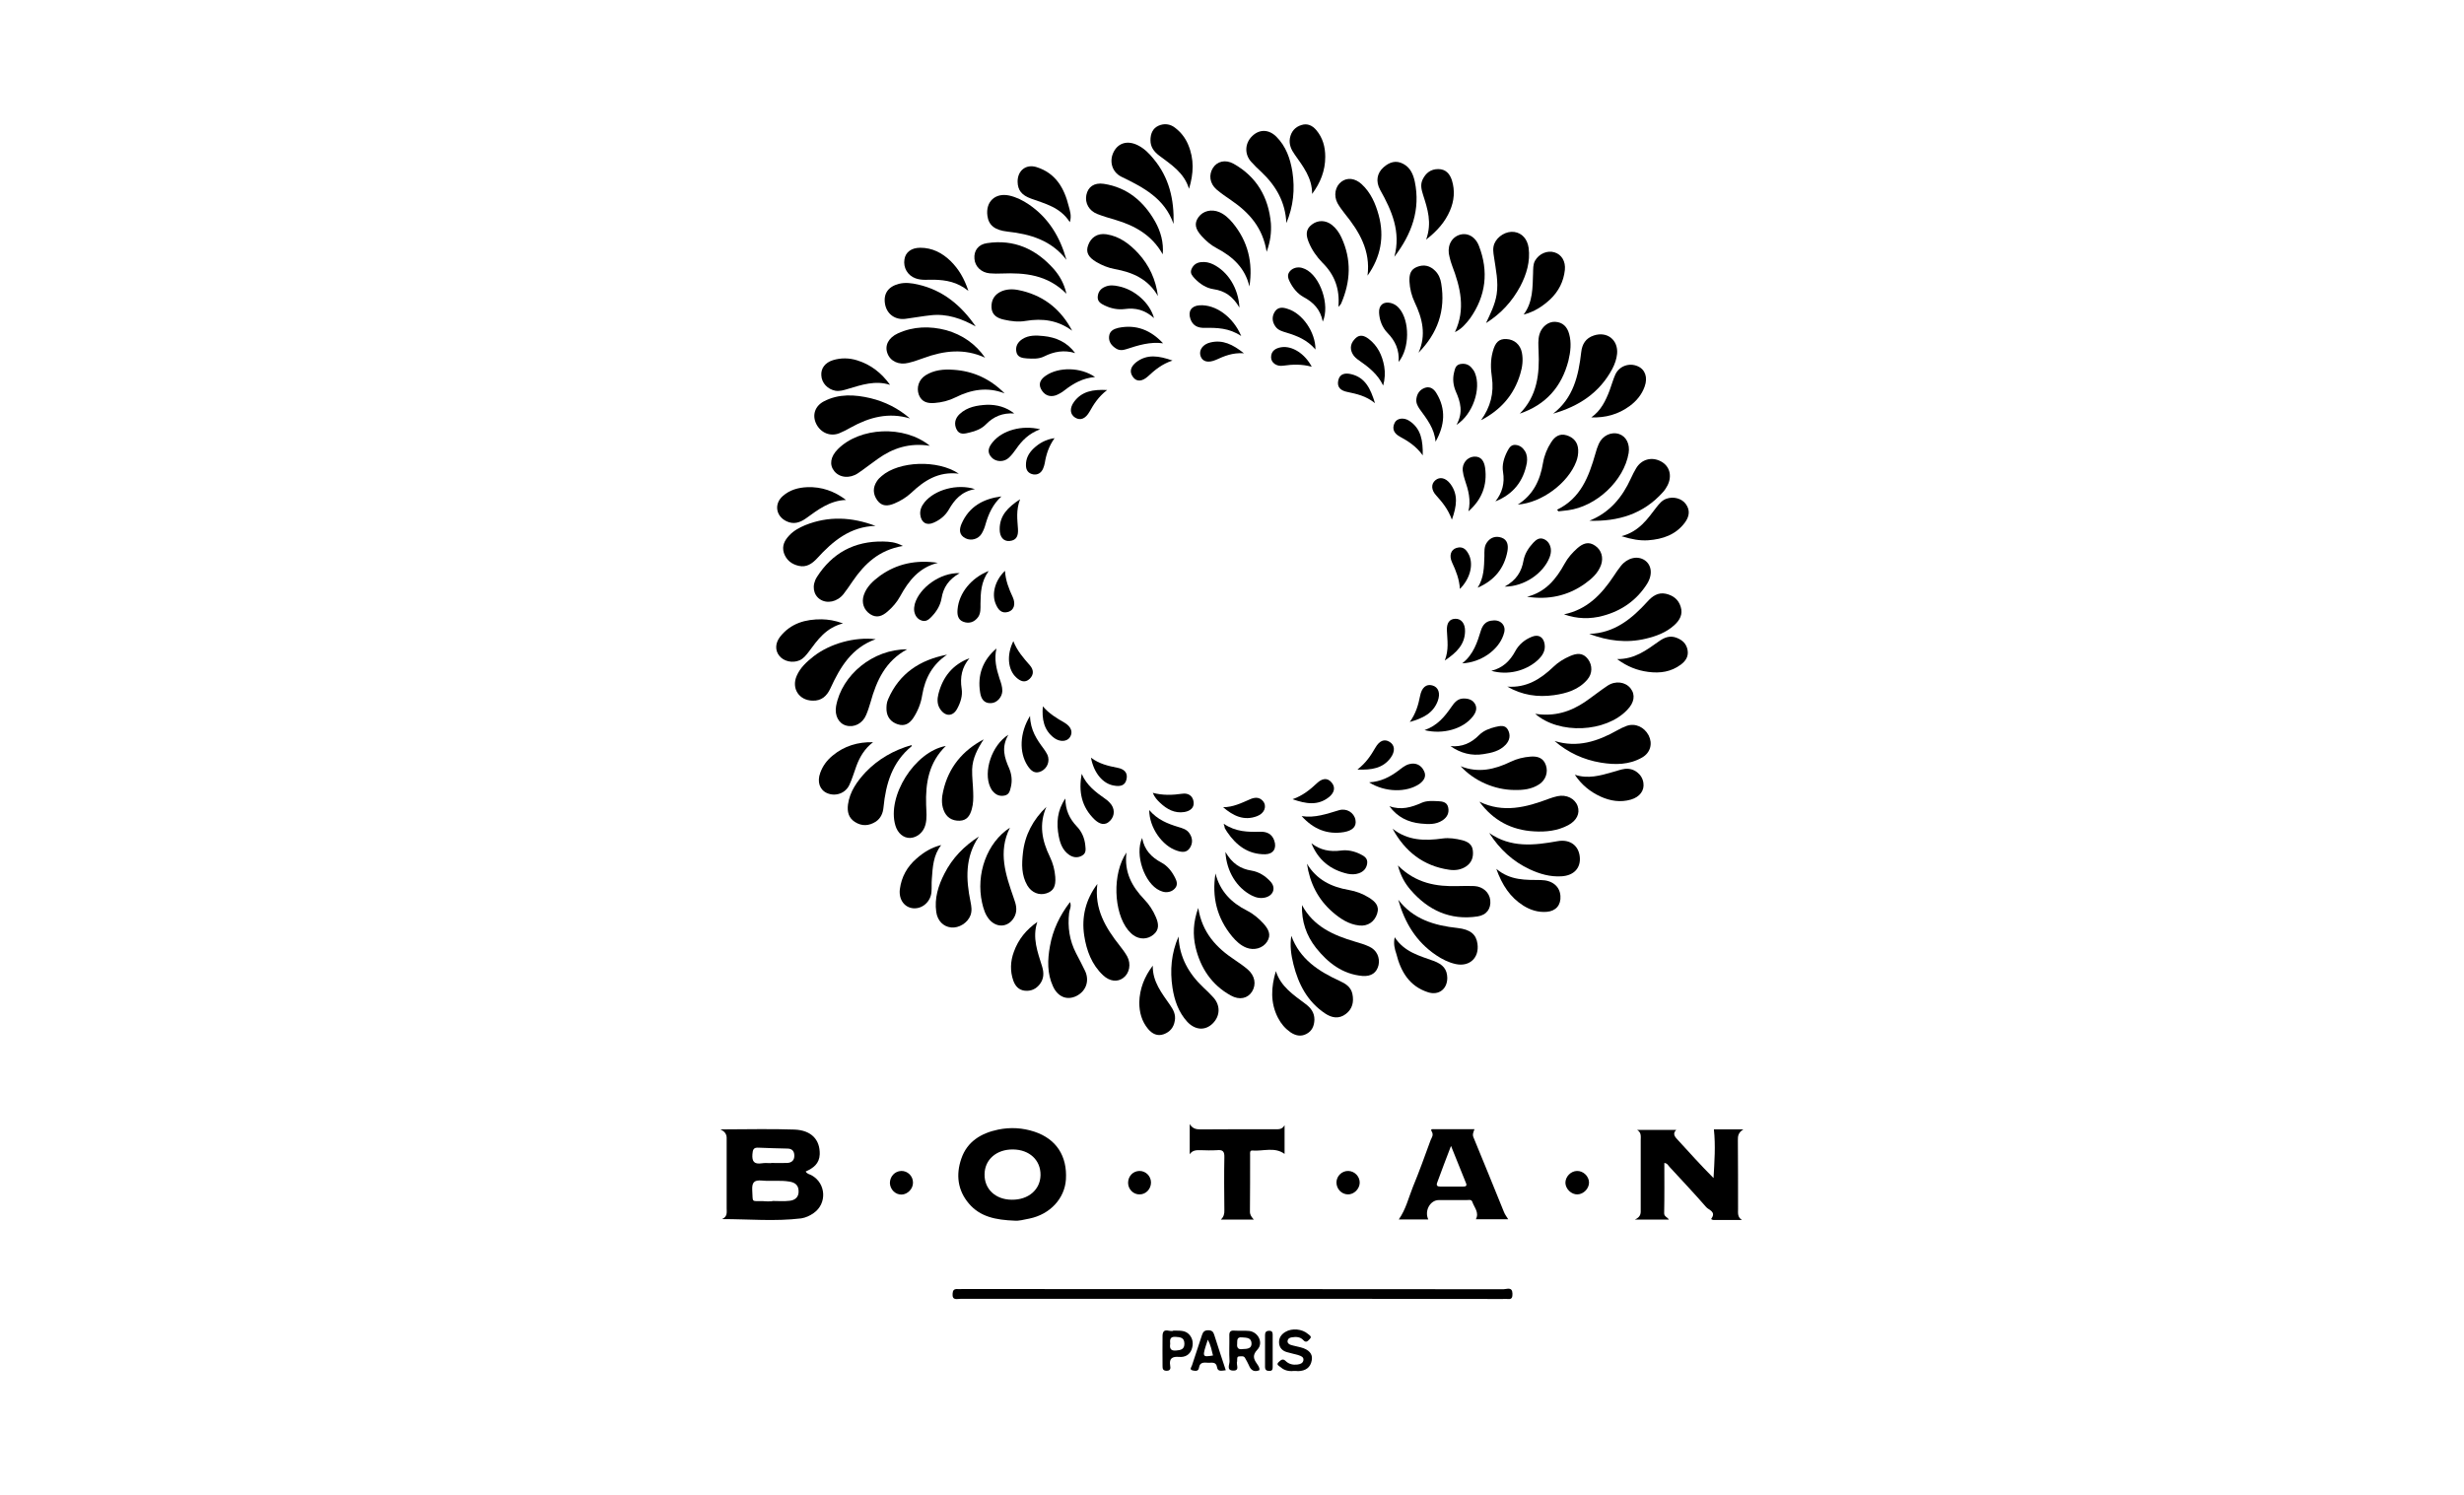 <?xml version="1.0" encoding="utf-8"?>
<!-- Generator: Adobe Illustrator 26.5.0, SVG Export Plug-In . SVG Version: 6.00 Build 0)  -->
<svg version="1.1" id="Calque_1" xmlns="http://www.w3.org/2000/svg" xmlns:xlink="http://www.w3.org/1999/xlink" x="0px" y="0px"
	 viewBox="0 0 1387.2 841.9" style="enable-background:new 0 0 1387.2 841.9;" xml:space="preserve">
<style type="text/css">
	.st0{fill-rule:evenodd;clip-rule:evenodd;fill:#020203;}
</style>
<g>
	<path d="M405.6,635.9c14.8,0,28.2-0.4,41.7,0.1c9.6,0.4,14.4,5.8,14.2,13.9c-0.2,5.3-3.6,7.8-7.9,9.7c0.8,1.5,2.3,1.5,3.4,2.2
		c8.1,4.5,8.7,15.9,1.1,21.2c-2.1,1.5-4.5,2.6-7,3c-14.7,1.8-29.5,0.4-44.6,0.4c3.2-1.4,2.6-3.9,2.6-6.1c0-12.7,0-25.5,0-38.2
		C409.2,639.8,409.2,637.6,405.6,635.9z M434.7,676.4c0-0.1,0-0.1,0-0.2c3.3,0,6.6,0.3,9.8-0.1c3.1-0.3,5.3-2.1,5.1-5.6
		c-0.1-3.2-2-4.7-5.1-5.2c-5.2-0.9-10.4-0.1-15.6-0.6c-4.4-0.4-5.6,1.1-5.4,5.4c0.5,7.2-0.9,6.1,6.2,6.2
		C431.4,676.5,433,676.4,434.7,676.4z M434.1,654.9c0,0,0-0.1,0-0.1c3,0,6,0.1,9,0c2.5-0.1,4.2-1.4,4.1-4.3c-0.1-2.7-1.6-3.8-4-3.8
		c-5.4-0.2-10.8-0.2-16.1-0.5c-2.9-0.2-3.3,1.1-3.5,3.7c-0.3,4.1,1,5.7,5.2,5.1C430.5,654.7,432.3,654.9,434.1,654.9z"/>
	<path d="M964.9,635.9c4.7,0,10.2,0,16.6,0c-2.8,1.7-3.2,3.7-3.1,6.2c0.1,12.9,0.1,25.8,0.1,38.7c0,2.2-0.4,4.5,2.2,6.1
		c-5.3,0-10.6,0-16,0c-0.6,0-1.6-0.4-1.2-0.8c2.8-3.9-1.5-4.8-2.9-6.4c-6.7-7.7-13.7-15.1-20.6-22.6c-0.8-0.8-1.2-2.1-3-2.3
		c0,9.5,0.1,18.9-0.1,28.3c0,1.9,1.7,2.1,2.7,3.6c-6.2,0-11.9,0-19.2,0c3.7-1.7,3.3-3.9,3.3-6c0-12.9,0-25.8,0-38.7
		c0-2,0.5-4.3-2-5.8c7.2,0,14.4,0,22,0c-1.9,1.8-1.2,3.4,0.4,5.1c6.7,7.3,13.4,14.8,20.6,22C965.2,654.1,965.9,645.2,964.9,635.9z"
		/>
	<path d="M571.4,687.3c-10.9-0.4-19.6-2.2-25.9-9.6c-6.4-7.5-7.4-16.3-4.3-25.3c3.3-9.7,11.2-14.4,20.8-16.4
		c6.9-1.4,13.7-1,20.4,1.2c12.3,4.1,18.5,13.7,17.7,26.9c-0.7,10.7-8.9,19.6-20.5,22C576.4,686.8,573.2,687.5,571.4,687.3z
		 M569.7,675.5c9.3,0.1,16-5.7,16.1-13.9c0.1-8.4-6.2-14.3-15.5-14.4c-9.3-0.1-15.9,5.7-16,13.9
		C554.1,669.5,560.5,675.5,569.7,675.5z"/>
	<path d="M693.9,731.3c-51,0-102,0-153.1,0c-2,0-4.8,1.1-4.5-2.9c0.1-1.9,0.8-2.7,2.7-2.6c0.7,0.1,1.5,0,2.3,0
		c101.7,0,203.5,0,305.2,0.1c1.8,0,4.9-1.6,5,2.5c0,1.9-0.2,3.3-2.6,3c-1-0.1-2.1,0-3.1,0C795,731.3,744.4,731.3,693.9,731.3z"/>
	<path d="M830.1,635.8c-0.6,1.7-1.3,3-0.5,4.7c5.8,13.9,11.4,28,17.1,41.9c0.5,1.3,1.4,2.5,2.4,4.1c-6.1,0-12,0-18.2,0
		c2-3.8-0.9-6.6-2-9.8c-0.5-1.5-2-1-3.2-1c-5.2,0-10.5,0-15.7,0c-4.8,0-8.2,6-5.9,10.9c-5.5,0-10.9,0-16.6,0
		c4-5.7,5.5-12.2,7.9-18.2c3.6-8.7,6.8-17.6,10-26.4c0.6-1.5,1.9-2.9,0.6-5c-1-1.6,1-1.2,1.8-1.2
		C815.2,635.8,822.5,635.8,830.1,635.8z M816.9,645.2c-2.8,7.3-5.2,13.6-7.5,19.9c-0.5,1.3-1.3,3,1.4,3c4.3,0,8.7,0,13,0
		c1.2,0,2.2-0.3,1.6-1.8C822.7,659.5,820,652.8,816.9,645.2z"/>
	<path d="M687.3,686.7c1.7-1.6,2.1-3.3,2-5.5c-0.1-9.9-0.2-19.8,0-29.7c0.1-3.3-1-4.2-4.1-3.9c-3.1,0.2-6.3,0.1-9.4,0
		c-2.2,0-4.4-0.1-6,2.3c0-5.4,0-10.8,0-17c1.6,2.6,3.6,3,6.1,3c13.8-0.1,27.6-0.1,41.4-0.1c2.2,0,4.5,0.4,5.9-2.3
		c0,5.4,0,10.8,0,16.2c-5.6-4.1-12.1-1.4-18.2-1.9c-1.5-0.1-1.2,1.5-1.2,2.5c0,10.6,0,21.3-0.1,31.9c0,2,1,3.1,2.2,4.5
		C699.7,686.7,693.5,686.7,687.3,686.7z"/>
	<path d="M769.9,155.2c1.8-14-4.6-24.8-12.8-34.9c-1.5-1.9-2.9-3.8-4.1-5.9c-2.3-4.3-1.3-9.5,2.2-12.1c3.3-2.5,7.7-2,11.4,1.4
		c5.1,4.7,7.8,10.9,9.6,17.5C779.5,133.4,777.3,144.8,769.9,155.2z"/>
	<path d="M713.1,141.8c-2.2-13.8-10-22.2-19.9-29c-2.8-1.9-5.7-3.9-8.3-6.1c-3.9-3.4-4.5-8.3-2-12.2c2.3-3.6,6.9-4.9,11.6-2.3
		c13,7.3,19.7,18.9,21,33.6C715.8,130.8,715.3,135.7,713.1,141.8z"/>
	<path d="M855.6,232.9c9.9-10,11.2-22.4,10.6-35.3c-0.1-3.1-0.4-6.3,0.5-9.4c1.2-4.1,4.9-7.2,8.8-7c4.3,0.2,6.8,2.8,7.9,6.8
		c1.4,5,0.8,10.1-0.4,15.1C879.2,217.8,870.3,227.9,855.6,232.9z"/>
	<path d="M617.8,497.7c-1.8,14,4.6,24.7,12.7,34.9c1.5,1.9,2.9,3.8,4.1,5.9c2.3,4.3,1.3,9.5-2.2,12.1c-3.3,2.5-7.7,2-11.4-1.5
		c-6.4-6-9.3-13.9-10.6-22.3C608.8,516.3,611.2,506.5,617.8,497.7z"/>
	<path d="M532.5,420c-9.6,9.3-11.5,20.9-11.1,33.2c0.1,3.7,0.6,7.5-0.4,11.2c-1.1,4.2-4.6,7.2-8.6,7.4c-3.7,0.1-7-2.6-8.3-7
		C499.2,448.4,514.9,423.2,532.5,420z"/>
	<path d="M674.6,511.2c2.2,14,10.3,22.5,20.6,29.3c2.5,1.7,5,3.4,7.2,5.3c4.1,3.5,5,8.4,2.5,12.5c-2.4,3.8-7,5-12,2.2
		c-10.7-5.9-17-15.4-19.8-27.1C671.5,526.3,671.7,519.3,674.6,511.2z"/>
	<path d="M554.6,201.4c-11.7-5.4-23.2-4-34.6,0.2c-2.8,1-5.6,2-8.5,2.7c-5.4,1.4-10.3-0.9-11.9-5.4c-1.6-4.3,0.5-8.7,5.9-11.2
		c8.8-4,18-4.2,27.2-1.8C541.8,188.5,549.2,193.6,554.6,201.4z"/>
	<path d="M876.6,287c13.4-6.5,17.9-18.7,21.6-31.6c0.5-1.9,1.1-3.7,1.9-5.5c2.1-4.7,7.1-7,11.5-5.5c4,1.4,6.1,5.7,5.3,10.7
		c-2.6,15.5-18.1,30.1-34.2,32.2c-1.8,0.2-3.5,0.4-5.3,0.6C877.1,287.6,876.9,287.3,876.6,287z"/>
	<path d="M510.7,365.6c-12.1,6.5-17.2,17.5-20.6,29.8c-0.7,2.4-1.5,4.9-2.5,7.2c-2,4.8-6.8,7.2-11.3,5.9c-4.2-1.2-6.5-5.7-5.6-10.9
		C473.9,380,491.5,365.5,510.7,365.6z"/>
	<path d="M733,509.6c6.5,12.1,17.7,17,29.9,20.6c2.7,0.8,5.5,1.6,8,2.8c4.2,1.9,6.1,6.2,5.2,10.4c-1,4.2-4,6.5-9.1,6.1
		c-11.2-1-19.4-7.4-26.1-15.8C735.4,526.7,732.7,518.7,733,509.6z"/>
	<path d="M864.3,401.9c10.9,1.7,20-1.2,28.3-6.9c4.2-2.9,8.2-6.1,12.4-8.9c4.5-3,10.1-2.2,13,1.5c2.8,3.6,2.1,8-1.9,12.1
		C904.1,412.4,877.8,413.7,864.3,401.9z"/>
	<path d="M880.5,345.9c13.1-2.7,21.2-11.3,28.1-21.7c1.2-1.9,2.5-3.7,3.9-5.5c3.6-4.6,9.3-6,13.4-3.3c3.9,2.6,4.7,8,1.4,13.3
		c-5.8,9.2-14.3,15.2-24.8,18C895.2,348.7,887.8,348.5,880.5,345.9z"/>
	<path d="M832.9,451.4c13.4,6.5,26.3,3.2,39.2-1.7c1.5-0.6,3.1-1,4.7-1.4c5.1-1.1,9.9,1.3,11.4,5.6c1.4,4.1-0.5,8.1-5.3,10.7
		c-6,3.2-12.6,3.9-19.2,3.5C850.9,467.4,840.6,461.9,832.9,451.4z"/>
	<path d="M508.3,307.4c-13.5,2.3-21.6,10.1-28.3,19.9c-1.7,2.5-3.4,5-5.2,7.3c-3.5,4.3-9.2,5.5-13.2,2.8c-3.7-2.5-4.7-7.7-1.7-12.5
		c8.6-13.5,21.1-20.3,37.3-20C500.6,305,504,305.1,508.3,307.4z"/>
	<path d="M523.5,251c-11.5-1.8-20.9,1.3-29.5,7.5c-3.7,2.6-7.2,5.4-10.9,7.9c-4.7,3.2-10.4,2.6-13.4-1.1c-2.9-3.6-2.2-8.2,2-12.4
		C484,240.5,509,239.2,523.5,251z"/>
	<path d="M787,487.3c10.2,10.1,21.7,12,34.1,11.6c3-0.1,6-0.1,9,0c4.8,0.3,8.4,3.6,8.9,7.9c0.5,4.7-1.9,8.4-7.2,9.2
		c-15.4,2.3-27.8-3.5-37.7-15C791,497.4,788.6,493.3,787,487.3z"/>
	<path d="M654.6,143.2c-6-10.7-15.5-16.1-26.6-19.4c-3.4-1-6.9-2-10.2-3.3c-4.7-1.8-7.1-6.2-6.2-10.7c0.9-4.5,4.3-7.1,9.8-6.3
		c13.2,2,22.5,9.9,28.9,21.2C653.5,130.4,655.2,136.6,654.6,143.2z"/>
	<path d="M600.4,165.4c-10.8-10.8-23.4-11.9-36.5-11.4c-2.2,0.1-4.5,0.1-6.7-0.1c-4.7-0.4-8.3-3.8-8.6-8.2c-0.4-4.5,2.1-8.1,7.1-8.8
		c15.2-2.3,27.5,3.3,37.5,14.5C596.4,155.1,599,159.3,600.4,165.4z"/>
	<path d="M568.6,466c-6.9,13.7-2.4,26.6,2.1,39.6c1.2,3.3,2.2,6.5,0.7,10c-2.8,6.2-9.6,7.4-14.2,2.4c-2.5-2.8-3.5-6.2-4.3-9.7
		C549.3,492.1,555.6,474.4,568.6,466z"/>
	<path d="M819.1,187c6.1-12.9,3.1-25.2-1.6-37.5c-0.6-1.5-1-3.1-1.4-4.7c-1.6-5.5,0.5-10.6,5.1-12.4c4.4-1.7,9.2,0.4,11.4,6
		c5.6,14.4,4,28.2-5,40.9C825.3,182.3,822.9,185.2,819.1,187z"/>
	<path d="M600.4,146.3c-8.5-11-20.3-14.5-33.2-15.9c-7.2-0.8-10.6-3.6-11.3-8.9c-1.1-8,4.5-13.1,12.3-11.4c4,0.9,7.6,2.7,11,5
		C590.4,122.7,596.8,133.5,600.4,146.3z"/>
	<path d="M785,144.6c3.8-14-1.4-26-8-37.7c-2.6-4.8-1.8-9.4,1.9-12.7c3.3-2.9,7-4.2,11.2-1.9c3.9,2.1,5.5,5.8,6.4,9.9
		C799.8,118,794.8,131.8,785,144.6z"/>
	<path d="M787.2,506.6c8.5,11,20.3,14.5,33.3,15.9c7.3,0.8,10.6,3.6,11.3,8.9c1.1,7.9-4.5,13.1-12.3,11.4c-4-0.9-7.6-2.7-11-5
		C797.2,530.2,790.8,519.4,787.2,506.6z"/>
	<path d="M602.4,507.9c1,2.5-0.3,4.2-0.5,6.1c-0.9,8,0.2,15.5,3.9,22.7c1.7,3.3,3.5,6.6,5.1,10c2.6,5.6,0.5,11.4-4.9,14.1
		c-5.3,2.6-10.5,0.5-13.2-5.5c-3.3-7.2-3.1-14.8-1.7-22.5C592.7,523.6,596.6,515.5,602.4,507.9z"/>
	<path d="M874.4,232.9c11.4-8.8,14.3-21.4,15.8-34.6c0.5-4.5,2.5-7.9,7.1-9.4c7.5-2.5,13.8,2.5,13.1,10.3c-0.3,3-1.3,5.8-2.7,8.5
		C900.5,221.2,888.8,228.8,874.4,232.9z"/>
	<path d="M513.2,419.5c0,0.5,0.1,0.7,0,0.7c-10.9,8.9-14.5,21.1-15.8,34.4c-0.3,3.2-1.5,6.1-4.3,8c-3.9,2.5-7.9,2.7-11.8,0.2
		c-3.6-2.3-4.4-5.8-3.9-9.8c1-7.3,5.1-13,9.9-18.2C494.4,427.4,503.1,422.4,513.2,419.5z"/>
	<path d="M492.9,296.1c-14.2,0.4-24,8.5-32.9,18.3c-2.8,3-6,5.2-10.3,4.2c-4-0.9-7-3.2-8.4-7.3c-1.2-4,0.4-7,3-9.8
		c2.5-2.7,5.7-4.4,9-5.8C466.5,290.4,479.6,291.1,492.9,296.1z"/>
	<path d="M894.7,356.9c14.2-0.4,24-8.5,32.9-18.3c2.7-3,5.9-5.2,10.2-4.3c4,0.9,7.1,3.1,8.4,7.3c1.4,4.3-0.6,7.7-3.6,10.4
		c-4.5,4.1-10.1,6.2-16,7.6C915.8,362.2,905.3,360.9,894.7,356.9z"/>
	<path d="M838.4,469c12.2,8.5,25.3,7,38.6,4.6c6.9-1.2,11.8,2.5,12.4,8.9c0.6,6.2-3.3,10.5-10.3,10.9c-6.3,0.4-12.2-1.3-17.8-3.9
		C851.8,485.1,844.3,478.2,838.4,469z"/>
	<path d="M724.2,125.6c-0.5-11.7-5.8-21-14.1-28.8c-2-1.8-3.9-3.7-5.7-5.7c-3.9-4.3-3.6-10.5,0.6-14.5c4-3.9,9.3-3.9,13.6,0.4
		c5.4,5.4,7.8,12.3,9,19.7C729.1,106.5,728.2,116.2,724.2,125.6z"/>
	<path d="M875.2,417.2c12.9,4,24.3,0.2,35.3-6c1.7-1,3.5-1.8,5.3-2.5c4.8-1.7,9.9,0.6,12.4,5.4c2.3,4.6,1,9.7-3.7,12.4
		c-7.3,4.2-15.2,4.2-23.2,2.9C891.6,427.8,882.8,423.8,875.2,417.2z"/>
	<path d="M493,359.9c-13.5,4.8-20,15.7-25.5,27.7c-2,4.3-5,7.1-10.1,6.9c-7.6-0.2-11.9-6.9-8.9-13.9c2-4.7,5.7-8,9.6-11.1
		C467.3,362.4,481,358.5,493,359.9z"/>
	<path d="M894.8,293.2c11.4-4.6,18.5-13.1,23.4-23.9c0.9-1.9,1.8-3.8,2.9-5.6c3-5.1,8.8-6.7,14-3.9c4.9,2.6,6.4,8.1,3.7,13.5
		c-0.7,1.3-1.5,2.6-2.5,3.7C925.2,289.5,910.9,293.7,894.8,293.2z"/>
	<path d="M512.3,235.6c-12-3.6-22.9-0.7-33.3,5.1c-2.1,1.2-4.2,2.3-6.4,3.2c-5.1,2.1-10.6-0.2-13.1-5.3c-2.3-4.8-0.8-9.9,4.3-12.6
		c8.4-4.4,17.4-3.9,26.3-1.8C498.3,226.2,505.7,229.9,512.3,235.6z"/>
	<path d="M663.5,527.3c0.5,11.7,5.8,21,14.1,28.8c1.9,1.7,3.7,3.6,5.4,5.4c4.2,4.5,4,10.6-0.3,14.8c-4.2,4.1-9.8,3.8-14.3-1
		c-4.9-5.4-7.2-12-8.3-19.1C658.6,546.4,659.4,536.7,663.5,527.3z"/>
	<path d="M551.1,471c-7.9,11.6-7.3,24.1-4.7,36.8c0.5,2.5,0.9,5,0,7.5c-1.6,4.3-6.5,7.4-11,6.9c-4.4-0.5-7.6-3.8-8.3-8.7
		c-1.1-7.7,1.1-14.8,4.6-21.6C536.1,483.2,542.7,476.4,551.1,471z"/>
	<path d="M836.6,181.9c2.5-5.3,5.1-10.4,6-16.2c1.1-7.1-0.5-14-1.5-21c-0.4-2.5-0.8-5,0.2-7.5c1.8-4.3,6.8-7.2,11.2-6.6
		c4.4,0.6,7.4,4,8.1,9c1,7.7-1.2,14.9-4.7,21.6C851.3,169.8,844.9,176.7,836.6,181.9z"/>
	<path d="M660.7,126.1c-5-14.4-17-20.6-29.4-26.6c-5.4-2.7-7-9-4.2-14.2c2.7-5,7.9-6.3,13.5-3.5c3.6,1.8,6.3,4.5,8.8,7.6
		C658.2,99.9,661.1,112.3,660.7,126.1z"/>
	<path d="M549.3,183.8c-7.9-4.4-16.1-7.3-25.2-6.3c-4.8,0.5-9.5,1.4-14.2,2c-5.8,0.8-10.5-2.5-11.6-8.1c-1.1-5.9,1.6-10,7.8-11.6
		c3.6-0.9,7.2-0.4,10.7,0.4C530.9,163.4,541.2,172,549.3,183.8z"/>
	<path d="M727,526.9c4.8,13.2,15.4,20,27.2,25.4c3.3,1.5,6.4,3.4,7.2,7.4c0.9,4.4,0,8.4-3.7,11.2c-3.9,3-8,2.2-11.7-0.3
		c-9.9-6.6-15-16.4-17.8-27.6C726.9,537.8,726.1,532.5,727,526.9z"/>
	<path d="M565.6,221.5c-9.7-3.8-18.8-2.2-27.8,2.3c-3.6,1.8-7.6,2.8-11.7,3.1c-3.9,0.3-7.2-0.5-8.8-4.6c-1.5-4.1,0-8.6,3.8-11
		c4.8-3,10.2-3.5,15.6-3.1C548,208.9,557.6,213.4,565.6,221.5z"/>
	<path d="M753.5,172.8c0.9-10.2-2.2-18.2-9-24.9c-3.2-3.3-5.9-7.1-7.7-11.5c-1.5-3.7-2-7.2,1.8-10c3.4-2.6,7.7-2.5,11.2,0.2
		c2.4,1.9,4.1,4.3,5.4,7.1c5.8,12.5,5.2,24.9-0.2,37.3C754.8,171.4,754.4,171.8,753.5,172.8z"/>
	<path d="M634.2,480c-1.4,11.1,3.1,19.2,10,26.4c2.8,2.9,5,6.3,6.6,10.1c1.5,3.6,2,7-1.5,9.8c-3.3,2.7-7.7,2.8-11.3,0.2
		c-1.1-0.8-2-1.8-2.9-2.8C626.9,513.6,626.1,491.8,634.2,480z"/>
	<path d="M822.3,431.4c9.9,4,19.1,1.9,28.2-2.5c3.5-1.7,7.3-2.6,11.2-2.9c3.9-0.3,7.2,0.7,8.6,4.8c1.4,4-0.1,8.3-3.6,10.7
		c-4.3,2.9-9.2,3.4-14.2,3.3C841.5,444.7,830,439.8,822.3,431.4z"/>
	<path d="M784,466.6c8.6,6.8,18.2,6.9,28.2,5.5c3.7-0.5,7.5,0.1,11.1,1c3,0.8,5.6,2.3,5.9,5.9c0.4,3.7-0.7,6.8-3.9,8.9
		c-2.9,1.9-6.2,2.3-9.5,1.8C801.4,487.6,791,479.5,784,466.6z"/>
	<path d="M603.6,186.2c-8-5.9-16.7-7.1-26.2-5.5c-4,0.7-8.1,0.2-12.1-0.7c-3.7-0.8-6.9-2.5-7.1-6.9c-0.2-4.3,1.8-7.5,5.9-9.2
		c3.8-1.5,7.6-1.1,11.5-0.1C588.3,167,597.5,174.6,603.6,186.2z"/>
	<path d="M735.8,486.3c5.4,9,13.7,13.1,23.6,14.8c4,0.7,7.8,2.1,11.3,4.3c3.3,2.1,6.1,4.5,4.6,9.1c-1.5,4.5-5.2,7.1-10,6.6
		c-5.9-0.6-10.7-3.8-15-7.5C742,506.4,737.4,497.2,735.8,486.3z"/>
	<path d="M854.5,284.1c8.7-5.5,12.6-13.7,14.2-23.5c0.7-4.1,2.3-8.1,4.6-11.6c2-3.2,4.8-5.1,8.7-3.9c3.9,1.2,6.3,3.9,6.5,8.2
		c0.1,2.3-0.3,4.5-1.1,6.6C882.8,272,868,283.1,854.5,284.1z"/>
	<path d="M651.9,166.7c-5.4-9.5-14.2-13.4-24.3-15.2c-3.7-0.7-7.2-2.1-10.4-4c-4.6-2.7-6-5.6-4.6-9.4c1.6-4.5,5.3-6.9,10.2-6.2
		c7.5,1.1,13.2,5.5,18.1,10.8C647,149.4,650.7,157.4,651.9,166.7z"/>
	<path d="M533.2,368.6c-8.2,5.5-12.4,13.2-14,22.7c-0.7,4.6-2.4,8.9-5,12.9c-2.1,3.2-4.9,4.9-8.8,3.6c-3.7-1.2-6-3.9-6.3-7.9
		c-0.1-2.1,0-4.2,0.9-6.2C506.3,379.1,518,371.5,533.2,368.6z"/>
	<path d="M703.4,161.3c-2.4-10.4-9.4-16.8-18.3-21.5c-3.3-1.7-6.2-4.2-8.7-7c-3.6-4-4.1-7.1-1.7-10.5c2.6-3.6,7.3-4.7,11.7-2.9
		c3.1,1.3,5.5,3.6,7.6,6.1C702.6,135.9,705.5,147.9,703.4,161.3z"/>
	<path d="M539.8,266.7c-11.6-1.4-19.6,4-26.9,10.9c-2.7,2.5-6,4.5-9.4,5.9c-3.6,1.5-7,1.8-9.6-1.8c-2.5-3.5-2.6-7.2-0.2-10.8
		c0.7-1.1,1.7-2.1,2.7-2.9C506.1,259.6,527.9,258.7,539.8,266.7z"/>
	<path d="M859.7,336c10.4-2.6,16.4-9.9,21.2-18.7c1.8-3.3,4.3-6.1,7.1-8.6c3.1-2.7,6.3-4.1,10.1-1.4c3.5,2.4,4.7,6.6,3.3,10.7
		c-1.7,4.8-5.3,7.9-9.2,10.7C882.5,335.6,871.6,337.8,859.7,336z"/>
	<path d="M848.6,386.6c10.7,0.8,18.7-4.2,25.9-11.1c2.7-2.6,5.9-4.6,9.4-6.1c3.7-1.6,7.2-2.1,10.1,1.7c2.6,3.5,2.6,8.2-0.4,11.6
		c-4.9,5.7-11.7,7.7-18.7,8.7C865.7,392.7,856.9,391.4,848.6,386.6z"/>
	<path d="M528,316.9c-10.5,2.6-16.4,10-21.2,18.8c-1.8,3.3-4.3,6.2-7.1,8.6c-3,2.6-6.1,3.9-9.8,1.5c-3.6-2.4-5-6.5-3.6-10.7
		c1.6-4.8,5.2-8,9.1-10.9C505,317.3,516,315.1,528,316.9z"/>
	<path d="M589.1,454.3c-4.3,9.8-2.5,19,2,28.2c1.7,3.5,2.7,7.3,3,11.2c0.4,5.4-1,8-5,9.3c-4.1,1.3-8.3-0.4-10.7-4.4
		c-3.4-5.8-3.2-12.1-2.5-18.4C577,470.1,581.6,461.5,589.1,454.3z"/>
	<path d="M798.6,198.6c4.5-10,2.2-19.3-2.2-28.5c-1.7-3.6-2.7-7.6-2.9-11.7c-0.1-3.5,0.4-6.6,4.2-8.1c4-1.6,7.4-0.7,10.3,2.2
		c2,2,3,4.5,3.4,7.2C813.9,174.8,809.4,187.6,798.6,198.6z"/>
	<path d="M684.3,491.8c2.5,9.9,8.8,16.4,17.7,20.9c3.6,1.8,6.8,4.5,9.5,7.5c2.6,3,4.4,6.2,1.8,10.1c-2.4,3.6-7.2,5-11.6,3.3
		c-3.3-1.3-5.8-3.7-8-6.3C685.1,516.9,682.2,505.1,684.3,491.8z"/>
	<path d="M833.8,236.6c5.3-7.4,7.4-15.2,6.1-24.3c-0.7-4.7-0.8-9.6,0.5-14.3c1.4-5.3,3.5-7.3,7.7-7.1c4.4,0.2,7.8,3.1,8.7,7.6
		c0.8,4.1,0.3,8.1-0.9,12C852.4,222.4,844.8,230.9,833.8,236.6z"/>
	<path d="M553.8,416.3c-3.4,5.2-6.3,10.6-6.5,16.9c-0.1,4.3,0.5,8.7,0.6,13c0.1,3.1,0.1,6.3-0.8,9.4c-1,3.6-2.7,6.4-6.9,6.5
		c-4.4,0.1-7.5-2-9-6.1c-1.3-3.5-1-7.2-0.2-10.6C534,432.1,541.9,422.6,553.8,416.3z"/>
	<path d="M474.6,351c-9.7,2.5-14.4,9.4-19.3,16c-1.5,1.9-2.9,3.8-5.2,4.8c-3.9,1.7-8.9,0.6-11.4-2.6c-2.4-3-2.3-7.1,0.5-10.7
		c6-7.6,14.3-9.9,23.5-9.8C466.3,348.8,469.9,349.3,474.6,351z"/>
	<path d="M738.7,109.2c0.1-9-5.1-15.5-9.8-22.2c-2-2.8-3.3-5.7-2.7-9.2c0.7-3.7,2.9-6.3,6.5-7.4c3.4-1.1,6.2,0.3,8.4,2.9
		c3.6,4.3,5,9.4,5,15C746.1,96.1,743.4,102.9,738.7,109.2z"/>
	<path d="M912.9,301.9c10-2.7,14.6-9.7,19.6-16.2c1.6-2,3.1-4,5.7-4.9c3.9-1.4,8.6-0.2,10.9,3c2.6,3.6,1.9,7.1-0.5,10.4
		c-5.1,6.9-12.5,9.4-20.7,10C923.2,304.5,918.7,303.7,912.9,301.9z"/>
	<path d="M842.4,489.2c8,6.7,16.6,6.2,25.1,6.3c6.4,0.1,10.6,3.5,11,8.9c0.4,5.2-2.6,8.6-7.7,9c-4.8,0.4-9.2-1-13.2-3.5
		C850.2,505.2,845.7,498.4,842.4,489.2z"/>
	<path d="M545.2,163.8c-6.3-5.1-12.6-6.1-19.1-6.3c-3.6-0.1-7.2,0.5-10.7-0.8c-4.4-1.6-7-6-6.2-10.7c0.6-4,3.9-6.5,8.9-6.5
		c6.8,0,12.4,2.9,17.2,7.6C539.7,151.5,542.8,156.6,545.2,163.8z"/>
	<path d="M649,543.7c-0.2,9.1,5.2,15.6,9.8,22.3c1.9,2.7,3.2,5.4,2.6,8.7c-0.6,3.8-2.7,6.3-6.2,7.6c-3.6,1.3-6.5-0.2-8.8-2.9
		c-3.6-4.3-5-9.4-5-15C641.6,556.7,644.3,549.9,649,543.7z"/>
	<path d="M785.2,527.7c5.4,8.3,13.8,10.4,21.8,13.3c5.5,2,7.7,4.8,7.8,9.6c0,6.3-4.8,10-10.8,8.1c-10.6-3.4-15.4-11.7-17.9-21.7
		C785.2,534.3,784.4,531.5,785.2,527.7z"/>
	<path d="M886.6,436.2c7.4,2.5,14.4,0.5,21.3-1.5c2.3-0.6,4.6-1.5,6.9-1.8c5.1-0.6,9.7,3,10.4,7.8c0.7,4.4-2,8-7,9.5
		c-5.9,1.7-11.6,0.8-17.1-1.7C895.2,445.8,890.3,441.8,886.6,436.2z"/>
	<path d="M501.1,216.7c-8.3-2.7-16.1,0-23.8,2.3c-2.3,0.7-4.6,1.4-7,1c-4.3-0.8-7.7-4.3-7.9-8.6c-0.3-4,2.1-7.2,6.5-8.6
		c4.6-1.4,9.2-1.3,13.7,0.1C490.3,205.3,496.3,210,501.1,216.7z"/>
	<path d="M602.3,125.1c-5.4-8.5-14-10.4-21.9-13.3c-5.2-1.9-7.4-4.7-7.5-9.4c-0.1-6.3,4.7-10.2,10.7-8.3
		c10.8,3.4,15.6,11.9,18.1,22.1C602.4,118.8,603.4,121.6,602.3,125.1z"/>
	<path d="M895.9,235c5.4-3.8,8.1-9.4,10.3-15.2c1.1-2.9,1.9-6,3.2-8.9c2.2-4.8,7.8-6.8,12.6-4.7c4.2,1.8,5.8,6.3,3.9,11.5
		c-1.6,4.5-4.6,8.1-8.4,10.9C911.1,233.3,903.9,235.3,895.9,235z"/>
	<path d="M491.5,417.9c-4.7,3.6-7.5,8.3-9.4,13.5c-1.3,3.5-2.3,7.1-3.9,10.5c-2.2,4.8-7.8,6.7-12.5,4.7c-4.2-1.8-5.8-6.3-3.9-11.5
		c1.4-3.9,3.8-7.1,7-9.7C475.3,420,483,417.7,491.5,417.9z"/>
	<path d="M857.8,177.1c5.3-7.1,5-15.3,5.3-23.3c0.1-2.4-0.1-4.8,1.1-7c2.2-3.9,6.9-6,11-4.7c4,1.2,6.3,5.1,5.8,9.9
		c-0.7,6.5-3.5,12-8.2,16.5C868.5,172.5,863.7,175.6,857.8,177.1z"/>
	<path d="M584,519.1c-3,8.9,0.2,17,2.7,25.1c1.1,3.6,1,6.8-1.2,9.8c-2.1,2.8-5,4.2-8.6,3.8c-3.4-0.4-5.3-2.6-6.4-5.6
		c-1.9-5.4-1.7-10.9,0.3-16.3C573.3,528.9,577.8,523.4,584,519.1z"/>
	<path d="M718.3,546.8c2.8,8.8,10,13.4,16.6,18.4c3.1,2.3,5.1,4.9,5.1,8.9c-0.1,3.6-1.4,6.5-4.6,8.1c-3.1,1.6-6.1,0.9-8.9-1
		c-3-2.1-5.3-4.8-7-8.1C715.1,564.6,715.6,555.8,718.3,546.8z"/>
	<path d="M529.9,475.8c-4.5,5.7-4.8,12.4-5.3,19.2c-0.2,2.4,0,4.8-0.2,7.2c-0.4,5.4-5,9.6-10.2,9.2c-5-0.4-8.3-4.9-7.6-10.7
		c0.9-7,4.1-12.7,9.4-17.3C520.1,479.8,524.5,477.1,529.9,475.8z"/>
	<path d="M910.4,371.1c9.9,0.1,16.6-5.1,23.4-9.9c3.1-2.2,6.2-3.6,10.1-2.1c3.4,1.3,5.6,3.5,6.2,7c0.6,3.5-1.1,6.1-3.8,8.1
		c-5.5,4.1-11.7,5-18.4,4.1C921.8,377.5,916.2,375.4,910.4,371.1z"/>
	<path d="M669.4,106.3c-2.7-9-10-13.6-16.8-18.7c-2.9-2.2-4.9-4.8-4.9-8.6c0-3.6,1.2-6.7,4.5-8.2c3.1-1.4,6.5-1.1,9.3,1.1
		c3.3,2.5,5.8,5.7,7.4,9.5C672.4,89.6,672,97.8,669.4,106.3z"/>
	<path d="M476.3,281.5c-9.1,0.3-15.8,5.5-22.6,10.4c-3.4,2.4-6.9,3.5-10.9,1.6c-6.1-2.9-7.1-9.9-2-14.3c3.9-3.4,8.7-4.7,13.7-4.9
		C462.5,274,469.7,276.5,476.3,281.5z"/>
	<path d="M802.9,134.9c3.4-9.5,0.8-17.3-1.7-25.1c-0.9-2.9-1.7-5.7-0.3-8.7c1.8-3.7,4.6-5.9,8.8-5.9c4.2,0,6.5,2.6,7.7,6.3
		c1.8,5.8,1.3,11.6-1.1,17.1C813.6,124.9,809.3,129.9,802.9,134.9z"/>
	<path d="M816.6,420.1c6.5,0.6,11.7-1.7,16.2-6.3c2.4-2.4,5.8-3.7,9.1-4.5c2.6-0.6,5.6-1.3,7.1,1.7c1.5,2.9,1,5.8-1.3,8.3
		c-3.4,3.6-7.9,4.6-12.5,5.3C828.5,425.7,822.3,424.1,816.6,420.1z"/>
	<path d="M571,232.8c-6.4-0.4-11.5,1.6-15.9,6.1c-2.4,2.5-5.7,3.8-9.1,4.6c-2.8,0.7-5.9,1.6-7.5-1.8c-1.5-3.1-0.8-6.2,1.8-8.6
		c4.3-4,9.8-4.9,15.4-5.2C561.2,227.8,566.5,229.2,571,232.8z"/>
	<path d="M548.9,275.4c-7.6,1.3-11.6,6-14.9,11.8c-1.9,3.2-4.9,5.6-8.4,7.1c-4,1.8-7-0.1-7.5-4.5c-0.3-2.7,0.8-5,2.4-7
		C526.3,275.7,538.9,272.2,548.9,275.4z"/>
	<path d="M841.9,282.3c3.9-4.9,5.3-10.3,4.3-16.5c-0.7-4,0.5-8,2.4-11.7c1-1.9,2.1-3.8,4.6-3.6c2.4,0.2,4.1,1.5,5.4,3.6
		c1.2,2.1,1.3,4.3,1,6.5C857.7,271,851.9,278.3,841.9,282.3z"/>
	<path d="M839.6,377.7c6.4-1.6,10.5-5.5,13.5-11.1c2-3.7,5.3-6.5,9.4-8.1c3.7-1.5,6.5,0.2,7.1,4.2c0.6,3.8-1.3,6.6-4,9.1
		C858.8,377.9,848.7,380.3,839.6,377.7z"/>
	<path d="M540.3,322.7c-6.3,3.6-9.2,8.1-10.2,14.1c-0.7,4.1-2.8,7.5-5.7,10.5c-1.5,1.6-3.2,2.9-5.5,2.1c-2.5-0.8-3.8-2.9-4.2-5.3
		c-0.2-1.3,0-2.7,0.3-4C517.6,330.9,529.4,322.3,540.3,322.7z"/>
	<path d="M567.7,413.7c-4.1,7.1-2.2,12.9,0.4,18.8c1.4,3.3,1.9,6.9,1,10.6c-0.5,2-0.8,4.2-3.4,4.8c-2.6,0.6-4.8-0.2-6.5-2.1
		c-0.7-0.7-1.3-1.7-1.7-2.6C553.5,434.5,558.3,419.6,567.7,413.7z"/>
	<path d="M744.7,181.1c-1.3-6.9-5.3-10.9-10.9-13.9c-3.4-1.9-5.9-5-7.7-8.6c-0.9-1.8-1.5-3.7-0.2-5.5c1.4-1.9,3.6-2.7,5.9-2.5
		c1,0.1,2.1,0.5,3,0.9C743.2,155.4,748.9,171.7,744.7,181.1z"/>
	<path d="M847.1,330.3c6.7-3.7,9.5-8.5,10.6-14.6c0.7-3.9,2.8-7.2,5.5-10.1c1.6-1.7,3.4-3.1,5.9-2.1c2.4,1,3.6,3,4,5.5
		c0.2,1.7-0.1,3.2-0.7,4.8C868.9,322.8,858.2,330.3,847.1,330.3z"/>
	<path d="M820,239.2c3.9-7.1,2.2-12.9-0.4-18.8c-1.4-3.3-1.9-6.9-1-10.6c0.5-2,0.8-4.2,3.4-4.8c2.6-0.5,4.8,0.1,6.5,2.1
		c0.8,0.9,1.5,1.9,1.9,3C834,218.9,829.2,233.3,820,239.2z"/>
	<path d="M643,471.8c1.3,6.9,5.3,10.9,10.9,13.9c3.4,1.8,5.9,5,7.7,8.6c0.9,1.8,1.5,3.7,0.2,5.5c-1.4,1.9-3.6,2.7-5.9,2.5
		c-1-0.1-2.1-0.5-3-0.9C644.4,497.5,638.7,481.3,643,471.8z"/>
	<path d="M545.8,370.6c-4.3,5.1-5.4,10.8-4.4,17.2c0.6,3.9-0.6,7.7-2.5,11.2c-2.4,4.5-6.6,4.6-9.5,0.4c-1.9-2.7-1.8-5.8-1.1-8.6
		C530.7,381.3,536.2,374.2,545.8,370.6z"/>
	<path d="M599.8,449.6c0,6.3,2.2,11.3,6.5,15.8c2.7,2.8,4.3,6.5,4.7,10.5c0.2,2.2,0.7,4.5-1.9,5.9c-2.5,1.4-5,1-7.2-0.5
		c-3.6-2.5-5-6.3-5.8-10.3C594.6,463.4,595.2,456.2,599.8,449.6z"/>
	<path d="M697.8,173.2c-3.8-6.5-8.4-9.5-14.7-10.4c-4-0.6-7.5-2.9-10.4-5.9c-1.3-1.4-2.8-2.9-2-5.1c0.9-2.4,2.7-3.9,5.4-4.2
		c2.5-0.3,4.8,0.2,7,1.3C691.3,153,697.2,162.2,697.8,173.2z"/>
	<path d="M787.4,203.8c0.5-6.8-1.9-11.9-6.3-16.4c-2.9-3-4.5-7.1-4.7-11.4c-0.2-4.2,2.5-6.4,6.6-5.4c1.9,0.5,3.5,1.5,4.8,3.1
		C793.7,180.7,793.7,196.1,787.4,203.8z"/>
	<path d="M782.2,453.9c6.5,2.4,12.4,0.7,18.2-1.9c2.9-1.3,6.2-1,9.3-0.9c2.5,0.1,5,0.6,5.6,3.5c0.7,3.1-0.6,5.6-3.2,7.3
		c-3.8,2.5-8,2.2-12.2,1.8C792.8,463,786.7,460.1,782.2,453.9z"/>
	<path d="M605.3,198.8c-6.2-1.9-11.9-0.9-17.5,1.9c-3,1.5-6.4,1.3-9.7,1.1c-2.6-0.2-5.3-0.6-5.9-3.7c-0.6-3.1,0.8-5.5,3.4-7.2
		c3.6-2.3,7.8-2.1,11.8-1.7C594.6,189.9,600.8,192.7,605.3,198.8z"/>
	<path d="M689.9,479.7c3.8,6.5,8.4,9.5,14.7,10.5c4.2,0.7,7.8,3,10.7,6.2c3.1,3.4,1.7,7.7-2.8,8.9c-2.7,0.7-5.3,0.2-7.8-1.1
		C696.3,499.9,690.5,490.7,689.9,479.7z"/>
	<path d="M649.7,179.1c-5.2-4.7-10.5-5.9-16.5-5.1c-3.9,0.5-7.7-0.3-11.3-2c-2-1-4.1-2.1-3.9-4.9c0.2-2.9,1.8-4.7,4.3-5.7
		c2.4-1,4.9-0.8,7.5-0.2C638.7,163,647.3,170.4,649.7,179.1z"/>
	<path d="M738.3,474.8c5,3.9,10.5,4.9,16.6,4.1c3.7-0.5,7.4,0.3,10.9,2c2.2,1.1,4.3,2.3,3.9,5.3c-0.4,2.8-2.1,4.6-4.7,5.5
		c-2,0.7-4,0.7-6.2,0.3C749,489.8,742.1,484.2,738.3,474.8z"/>
	<path d="M579.9,403.1c0.2,8.1,3.9,13.4,7.7,18.5c0.8,1.1,1.5,2.2,2.1,3.4c1.5,3.5,0,7.5-3.4,9.2c-3.8,1.9-6-0.4-7.8-3.1
		C573.7,423.7,574,412.7,579.9,403.1z"/>
	<path d="M698.8,189.2c-6.9-4.6-13.7-4.7-20.6-4.6c-3.8,0.1-6.7-1.2-8-5c-1.5-4.3,0.5-7.4,5.1-7.7
		C684.3,171.3,694.2,178.3,698.8,189.2z"/>
	<path d="M808.2,248.7c-0.6-7.4-4.9-12.8-8.9-18.3c-1.2-1.7-2.2-3.6-1.9-5.8c0.4-3.1,2-5.3,5-6.3c2.9-0.9,5,0.9,6.3,3.1
		C814.2,230.4,813.4,239.5,808.2,248.7z"/>
	<path d="M688.9,463.8c6.8,4.6,13.6,4.7,20.5,4.5c3.8-0.1,6.7,1.2,8,5c1.5,4.3-0.5,7.6-5.1,7.7c-9.6,0.1-16.3-5-21.4-12.5
		c-0.5-0.7-0.9-1.5-1.4-2.3C689.5,465.8,689.4,465.3,688.9,463.8z"/>
	<path d="M654.8,193.3c-7.3-1-14,1.1-20.7,3.3c-2.1,0.7-4.1,0.8-6-0.5c-2.4-1.6-4-3.7-3.7-6.7c0.3-3.1,2.7-4.2,5.2-4.8
		C639.7,182.5,647.9,185.9,654.8,193.3z"/>
	<path d="M831.9,330.9c3.6-5.6,3.6-11.7,3.8-17.9c0-2.5-0.2-5.2,1.3-7.4c2-3,5-4,8.3-2.9c3.5,1.2,3.9,4.4,3.4,7.5
		C846.9,320.1,841.2,326.9,831.9,330.9z"/>
	<path d="M556.6,321.5c-4.4,6.2-4.5,12.3-4.6,18.5c0,2.5,0.2,5.2-1.3,7.4c-2.1,2.9-5.1,3.9-8.3,2.7c-3.2-1.1-3.6-4.2-3.3-7.1
		C539.9,334,546.7,325.4,556.6,321.5z"/>
	<path d="M740.6,196.8c-4.7-5.5-10.4-7.7-16.3-9.5c-2.3-0.7-4.7-1.3-6.2-3.4c-1.9-2.6-2.2-5.6-0.4-8.4c1.8-2.8,4.6-2.5,7.2-1.6
		C733.2,176.4,740.6,186.9,740.6,196.8z"/>
	<path d="M647,456.1c4.7,5.5,10.4,7.7,16.3,9.5c2.3,0.7,4.7,1.3,6.2,3.4c1.9,2.6,2.2,5.6,0.4,8.4c-1.8,2.8-4.5,2.5-7.2,1.6
		C654.4,476.4,647,466,647,456.1z"/>
	<path d="M732.8,459.5c7.5,1.2,14.2-1.3,21-3.3c4.3-1.3,8.5,1.3,9.3,5.4c0.7,3.6-1.4,6-6.4,6.9C747.1,470.1,739.3,466.7,732.8,459.5
		z"/>
	<path d="M563.8,279.5c-4.7,4.3-7.2,9.6-8.9,15.5c-0.5,1.9-1.2,3.7-2.2,5.4c-1.8,3.1-5.9,4.3-9.1,2.7c-3.6-1.8-3.7-4.8-2.3-8.1
		C545.6,285.1,553.7,280.8,563.8,279.5z"/>
	<path d="M609,435.7c2.7,6.5,8,10.4,13.4,14.2c0.9,0.6,1.7,1.3,2.4,2.1c2.9,3,3,7.2,0.2,10.1c-3.1,3.2-6.2,1.7-8.7-0.6
		C608.9,454.4,607.1,445.7,609,435.7z"/>
	<path d="M616.5,212.3c-6.7,0.5-12.1,3.5-17.1,7.4c-1.5,1.2-3.2,2.2-5,2.9c-3.7,1.2-6.6-0.3-8.3-3.5c-1.7-3.2-0.1-5.7,2.7-7.6
		C596.1,206.5,608.5,206.7,616.5,212.3z"/>
	<path d="M585.6,241.7c-6.4,2.4-10.3,6.4-13.6,11.2c-1.2,1.7-2.5,3.4-4,4.8c-2.7,2.6-7.3,2.5-9.7-0.1c-3-3.1-1.6-6.1,0.7-8.8
		C564.4,242.3,575.3,239.2,585.6,241.7z"/>
	<path d="M770.8,440.5c6.6-0.4,11.6-3,16.2-6.4c2-1.5,4-3.3,6.5-3.9c3.7-0.9,6.6,0.6,8.2,3.9c1.5,3,0,5.4-2.6,7.3
		C791.9,446.3,779.8,446.2,770.8,440.5z"/>
	<path d="M802,411.1c7.3-2.6,11.3-7.6,15-12.9c1.6-2.3,3.3-4.7,6.6-4.9c2.9-0.1,5.5,0.6,6.9,3.2c1.3,2.5,0.3,4.9-1.4,7
		C823.7,410.4,812.4,413.7,802,411.1z"/>
	<path d="M778.7,217.1c-2.9-6.2-7.9-10.2-13.2-13.9c-1.6-1.1-3.2-2.3-4.1-4.1c-1.7-3.3-0.8-6.2,1.7-8.6c2.4-2.4,5-1.5,7.3,0.2
		c5.2,3.9,7.8,9.4,8.9,15.6C779.9,209.9,779.7,213.5,778.7,217.1z"/>
	<path d="M823.2,373.5c6.4-5,8.5-11.9,10.6-18.7c0.9-2.7,2.5-4.8,5.5-5.3c2.4-0.4,4.8-0.3,6.6,1.8c1.6,2,1.3,4.1,0.5,6.3
		C843.5,366.1,833.7,373,823.2,373.5z"/>
	<path d="M561,365.1c-1.4,5.9-0.1,11.4,1.7,16.9c0.8,2.3,1.6,4.5,1.6,7c-0.1,3.5-3,6.8-6.4,6.9c-4.1,0.2-5.6-2.7-6.1-6
		C550.2,380,553.3,371.7,561,365.1z"/>
	<path d="M826.7,287.9c1.5-6.2,0-11.9-2-17.7c-0.6-1.7-1-3.5-1.2-5.2c-0.4-4.1,2.5-7.6,6.3-7.9c4.3-0.3,5.8,2.9,6.3,6.3
		C837.4,273.1,834.3,281.3,826.7,287.9z"/>
	<path d="M709,771.5c-3,1.2-4.8,0-5.9-2.8c-0.6-1.4-1.4-2.7-2.1-4c-0.7-1.4-2-1-3.2-1c-1.6,0-1.2,1.4-1.3,2.3c0,0.1,0,0.3,0,0.4
		c-0.8,1.8,1.9,5.5-2.4,5.3c-3.8-0.2-1.8-3.5-1.9-5.3c-0.3-4.8,0-9.6-0.1-14.4c-0.1-2.1,0.7-3,2.8-2.8c2.8,0.2,5.7-0.1,8.5,0.2
		c5.1,0.7,8,6.8,4.5,10.5c-2.9,3.1-2.2,5.2-0.3,7.9C708.3,768.9,709.3,770,709,771.5z M699.4,759.6c2.8-0.1,5.3-0.2,5.2-3.3
		c-0.2-3.2-2.8-3.1-5.3-3.3c-3.1-0.3-2.7,1.6-2.8,3.6C696.2,759.2,697.5,759.9,699.4,759.6z"/>
	<path d="M728.3,771.9c-2.5,0.3-5.2-0.2-7.3-2.1c-0.8-0.7-2.9-1.4-1-3c1.1-1,2.2-2.1,3.8-0.5c1.8,1.8,4.2,2.3,6.6,2
		c1.6-0.2,3.1-0.7,3.4-2.4c0.3-1.9-1.4-2.4-2.8-2.9c-2.1-0.6-4.3-1.1-6.5-1.7c-2.5-0.7-4.2-2.4-4.4-5.1c-0.2-2.8,1.2-4.9,3.6-6.3
		c3.7-2.2,9.4-1.7,12.7,1.2c0.8,0.7,2.4,1.4,1,2.8c-0.9,0.9-2,2.5-3.6,0.7c-1.8-2-4.2-2-6.7-1.6c-1.1,0.2-2,0.7-2.2,1.9
		c-0.2,1.3,0.8,2,1.7,2.3c1.8,0.6,3.8,0.9,5.6,1.4c4.7,1.2,7,3.7,6.3,7.3c-0.7,4.2-3.6,6-7.7,6.1
		C730.1,771.9,729.3,771.9,728.3,771.9z"/>
	<path d="M660.6,749.2c3.5,0.1,6.7-0.4,9.1,2.4c2,2.4,2.2,5.3,1.2,8.1c-1.1,3.2-3.9,4.6-7.1,4.3c-3.8-0.3-5.7,0.8-5,4.9
		c0.3,1.5,0.2,3-2.2,2.9c-2-0.1-2.1-1.3-2.1-2.7c0-5.7-0.1-11.4,0-17.1C654.7,746.9,658.9,750.3,660.6,749.2z M658.8,756.7
		c-0.4,2.5,0.3,4,3.3,3.7c2.6-0.2,4.8-0.6,4.7-4c-0.1-3.4-2.4-3.5-5-3.7C658.6,752.5,658.6,754.4,658.8,756.7z"/>
	<path d="M690.1,771.5c-2.4,0.3-4.5,0.9-4.9-1.6c-0.5-3.2-2.7-2.6-4.7-2.6c-2.3,0-4.9-0.8-5.5,2.8c-0.3,2.2-2.2,1.8-3.6,1.5
		c-2-0.5-0.6-1.9-0.3-2.9c1.8-5.7,3.8-11.3,5.6-17c0.6-1.8,1.4-2.7,3.5-2.7c2.1,0,2.9,0.9,3.4,2.6
		C685.7,758.3,687.9,764.8,690.1,771.5z M680,754.3c-3.3,9.9-3.3,9.9,2.9,8.9C682.2,760.4,681.7,757.5,680,754.3z"/>
	<path d="M649,446.4c5.7,1.5,11.1,1.3,16.6,0.5c3.4-0.5,6,1.2,6.4,4.7c0.4,3.4-2.2,5.1-5.2,5.6c-5.5,0.9-9.9-1.6-13.7-5.2
		C651.5,450.5,650,448.9,649,446.4z"/>
	<path d="M738.5,206.5c-5.4-1.5-10.7-1.4-16.1-0.6c-3.7,0.6-6.8-1.7-6.8-4.7c0-3.7,2.6-5.2,5.8-5.7
		C727.5,194.6,734.6,199.1,738.5,206.5z"/>
	<path d="M587.1,397.7c3.5,4.1,7.8,6.7,12.2,9.2c3.7,2.2,4.9,5.3,3.1,8.1c-1.6,2.6-5.5,2.9-8.8,0.6
		C587.6,411.2,586.5,404.8,587.1,397.7z"/>
	<path d="M801,256.4c-3.8-5.3-8.4-8.1-13-10.6c-3.2-1.8-4.5-4.4-2.8-7.8c1.3-2.6,5.2-3.1,8.3-1C800.1,241.4,801.1,248.1,801,256.4z"
		/>
	<path d="M593.7,246.7c-3.2,4.5-4.7,9.1-5.5,14c-0.2,1-0.5,2.1-0.9,3c-1,2.5-3,3.8-5.6,3.4c-2.7-0.5-4.1-2.3-4.1-5.1
		c-0.1-3.9,1.6-6.9,4.3-9.5C585.1,249.5,588.8,247.4,593.7,246.7z"/>
	<path d="M793.7,406.5c3.5-4.9,4.8-9.7,5.8-14.7c0.9-4.7,3.5-6.8,6.8-5.9c3.5,0.9,4.8,4.4,3.1,8.9
		C806.8,401.6,801.1,404.4,793.7,406.5z"/>
	<path d="M623.3,219.6c-4.9,3.8-7.5,7.9-9.9,12.2c-2.3,4-5.1,5.1-8,3.4c-3-1.8-3.4-5.3-0.7-9C609.1,220.3,615.3,219.2,623.3,219.6z"
		/>
	<path d="M570.5,361c2.1,5.4,5.7,9.5,9.3,13.6c2.1,2.4,2.4,5.2-0.1,7.6c-2.6,2.5-5.2,1.4-7.5-0.7C567.4,377.2,566.6,368.8,570.5,361
		z"/>
	<path d="M764.2,433.3c5-3.9,7.6-8,10.1-12.3c2.3-4,5.1-5.1,8-3.3c3,1.8,3.3,5.3,0.6,9C778.5,432.6,772.3,433.6,764.2,433.3z"/>
	<path d="M688.6,454.5c5.5,0,10.2-2.3,15-4.4c2.6-1.2,5.3-1.5,7.4,0.9c2.4,2.8,1,6.9-3.2,8.5C700.3,462.4,694.2,459.3,688.6,454.5z"
		/>
	<path d="M817.4,292.6c-2.2-6-5.4-9.8-8.8-13.6c-2.9-3.1-3-6.5-0.5-8.6c2.5-2.1,5.8-1.4,8.4,2C821.1,278.5,820.1,285,817.4,292.6z"
		/>
	<path d="M565.8,321.4c0.3,5.4,2.2,10.2,4.4,14.9c1.7,3.8,0.7,7.2-2.5,8.2c-3.9,1.2-5.8-1.3-7.1-4.4
		C558.1,334.3,560.3,326.6,565.8,321.4z"/>
	<path d="M614.2,426.6c4.6,3.5,9.8,4.7,15,5.7c3.6,0.7,5.9,2.7,5,6.5c-0.8,3.8-3.9,4.1-7.1,3.5C620.9,441.3,615.8,435.2,614.2,426.6
		z"/>
	<path d="M821.9,331.6c-0.3-5.4-2.2-10.2-4.4-14.9c-1.8-3.9-0.7-7.2,2.5-8.2c3.9-1.2,5.8,1.3,7.2,4.3
		C829.6,318.5,827.4,326.1,821.9,331.6z"/>
	<path d="M700.3,198.9c-6.5-0.4-11.1,1.6-15.7,3.7c-4.4,1.9-7.6,1.1-8.7-2.1c-1.1-3.3,1.2-6.7,5.6-7.7
		C688.3,191.2,693.9,193.8,700.3,198.9z"/>
	<path d="M774.1,227c-5.2-4.2-10.4-5.2-15.5-6.3c-3.6-0.7-6-2.5-5.2-6.4c0.8-4.1,4.2-4.4,7.4-3.6C768.6,212.6,771.6,218.8,774.1,227
		z"/>
	<path d="M574.3,281.1c-2.4,6.3-1.5,11.5-1.2,16.7c0.2,3.5-0.5,6.4-4.7,6.8c-3.4,0.3-5.6-2.2-5.6-6.6
		C562.8,290.3,567.3,285.7,574.3,281.1z"/>
	<path d="M727.7,450c5.7-2,9.9-5.4,13.8-9.1c2.6-2.4,5.6-3.4,8.2-0.3c2.5,3,1.2,6-1.5,8.2C741.9,453.8,735.2,452.6,727.7,450z"/>
	<path d="M660.1,203c-6,2-9.9,5.3-13.8,8.9c-3.3,3-6.5,3.2-8.5,0.3c-2.3-3.2-0.9-6,1.8-8.2C645.8,199.2,652.4,200.3,660.1,203z"/>
	<path d="M813.4,371.9c2.4-6.2,1.4-11.4,1.2-16.6c-0.3-4.6,1.5-6.9,4.9-6.9c3.2,0,5.4,2.7,5.3,7
		C824.7,362.7,820.3,367.3,813.4,371.9z"/>
	<path d="M887.8,659.3c3.5-0.1,6.7,2.9,6.8,6.4c0.1,3.4-3,6.7-6.5,6.8c-3.4,0.1-6.7-3-6.8-6.5C881.3,662.5,884.3,659.4,887.8,659.3z
		"/>
	<path d="M507.4,659.3c3.6-0.1,6.6,2.9,6.6,6.5c0.1,3.5-3,6.7-6.4,6.8c-3.5,0.1-6.5-2.9-6.6-6.5C501,662.4,503.8,659.4,507.4,659.3z
		"/>
	<path d="M648,665.8c0,3.6-2.8,6.7-6.4,6.7c-3.5,0.1-6.5-2.9-6.5-6.5c0-3.7,2.7-6.6,6.3-6.7C645,659.2,648,662.2,648,665.8z"/>
	<path d="M759.1,659.3c3.6,0.1,6.5,3.2,6.4,6.7c-0.1,3.5-3.3,6.6-6.7,6.5c-3.6-0.1-6.4-3.1-6.4-6.8
		C752.5,662.1,755.5,659.2,759.1,659.3z"/>
	<path d="M716.5,760.5c0,3,0,6,0,9c0,1.2,0,2.4-1.8,2.4c-1.7,0-2.5-0.6-2.5-2.3c0-6,0-11.9,0-17.9c0-1.6,0.6-2.4,2.4-2.4
		c1.7,0,1.9,1,1.9,2.3C716.5,754.5,716.5,757.5,716.5,760.5z"/>
</g>
</svg>

